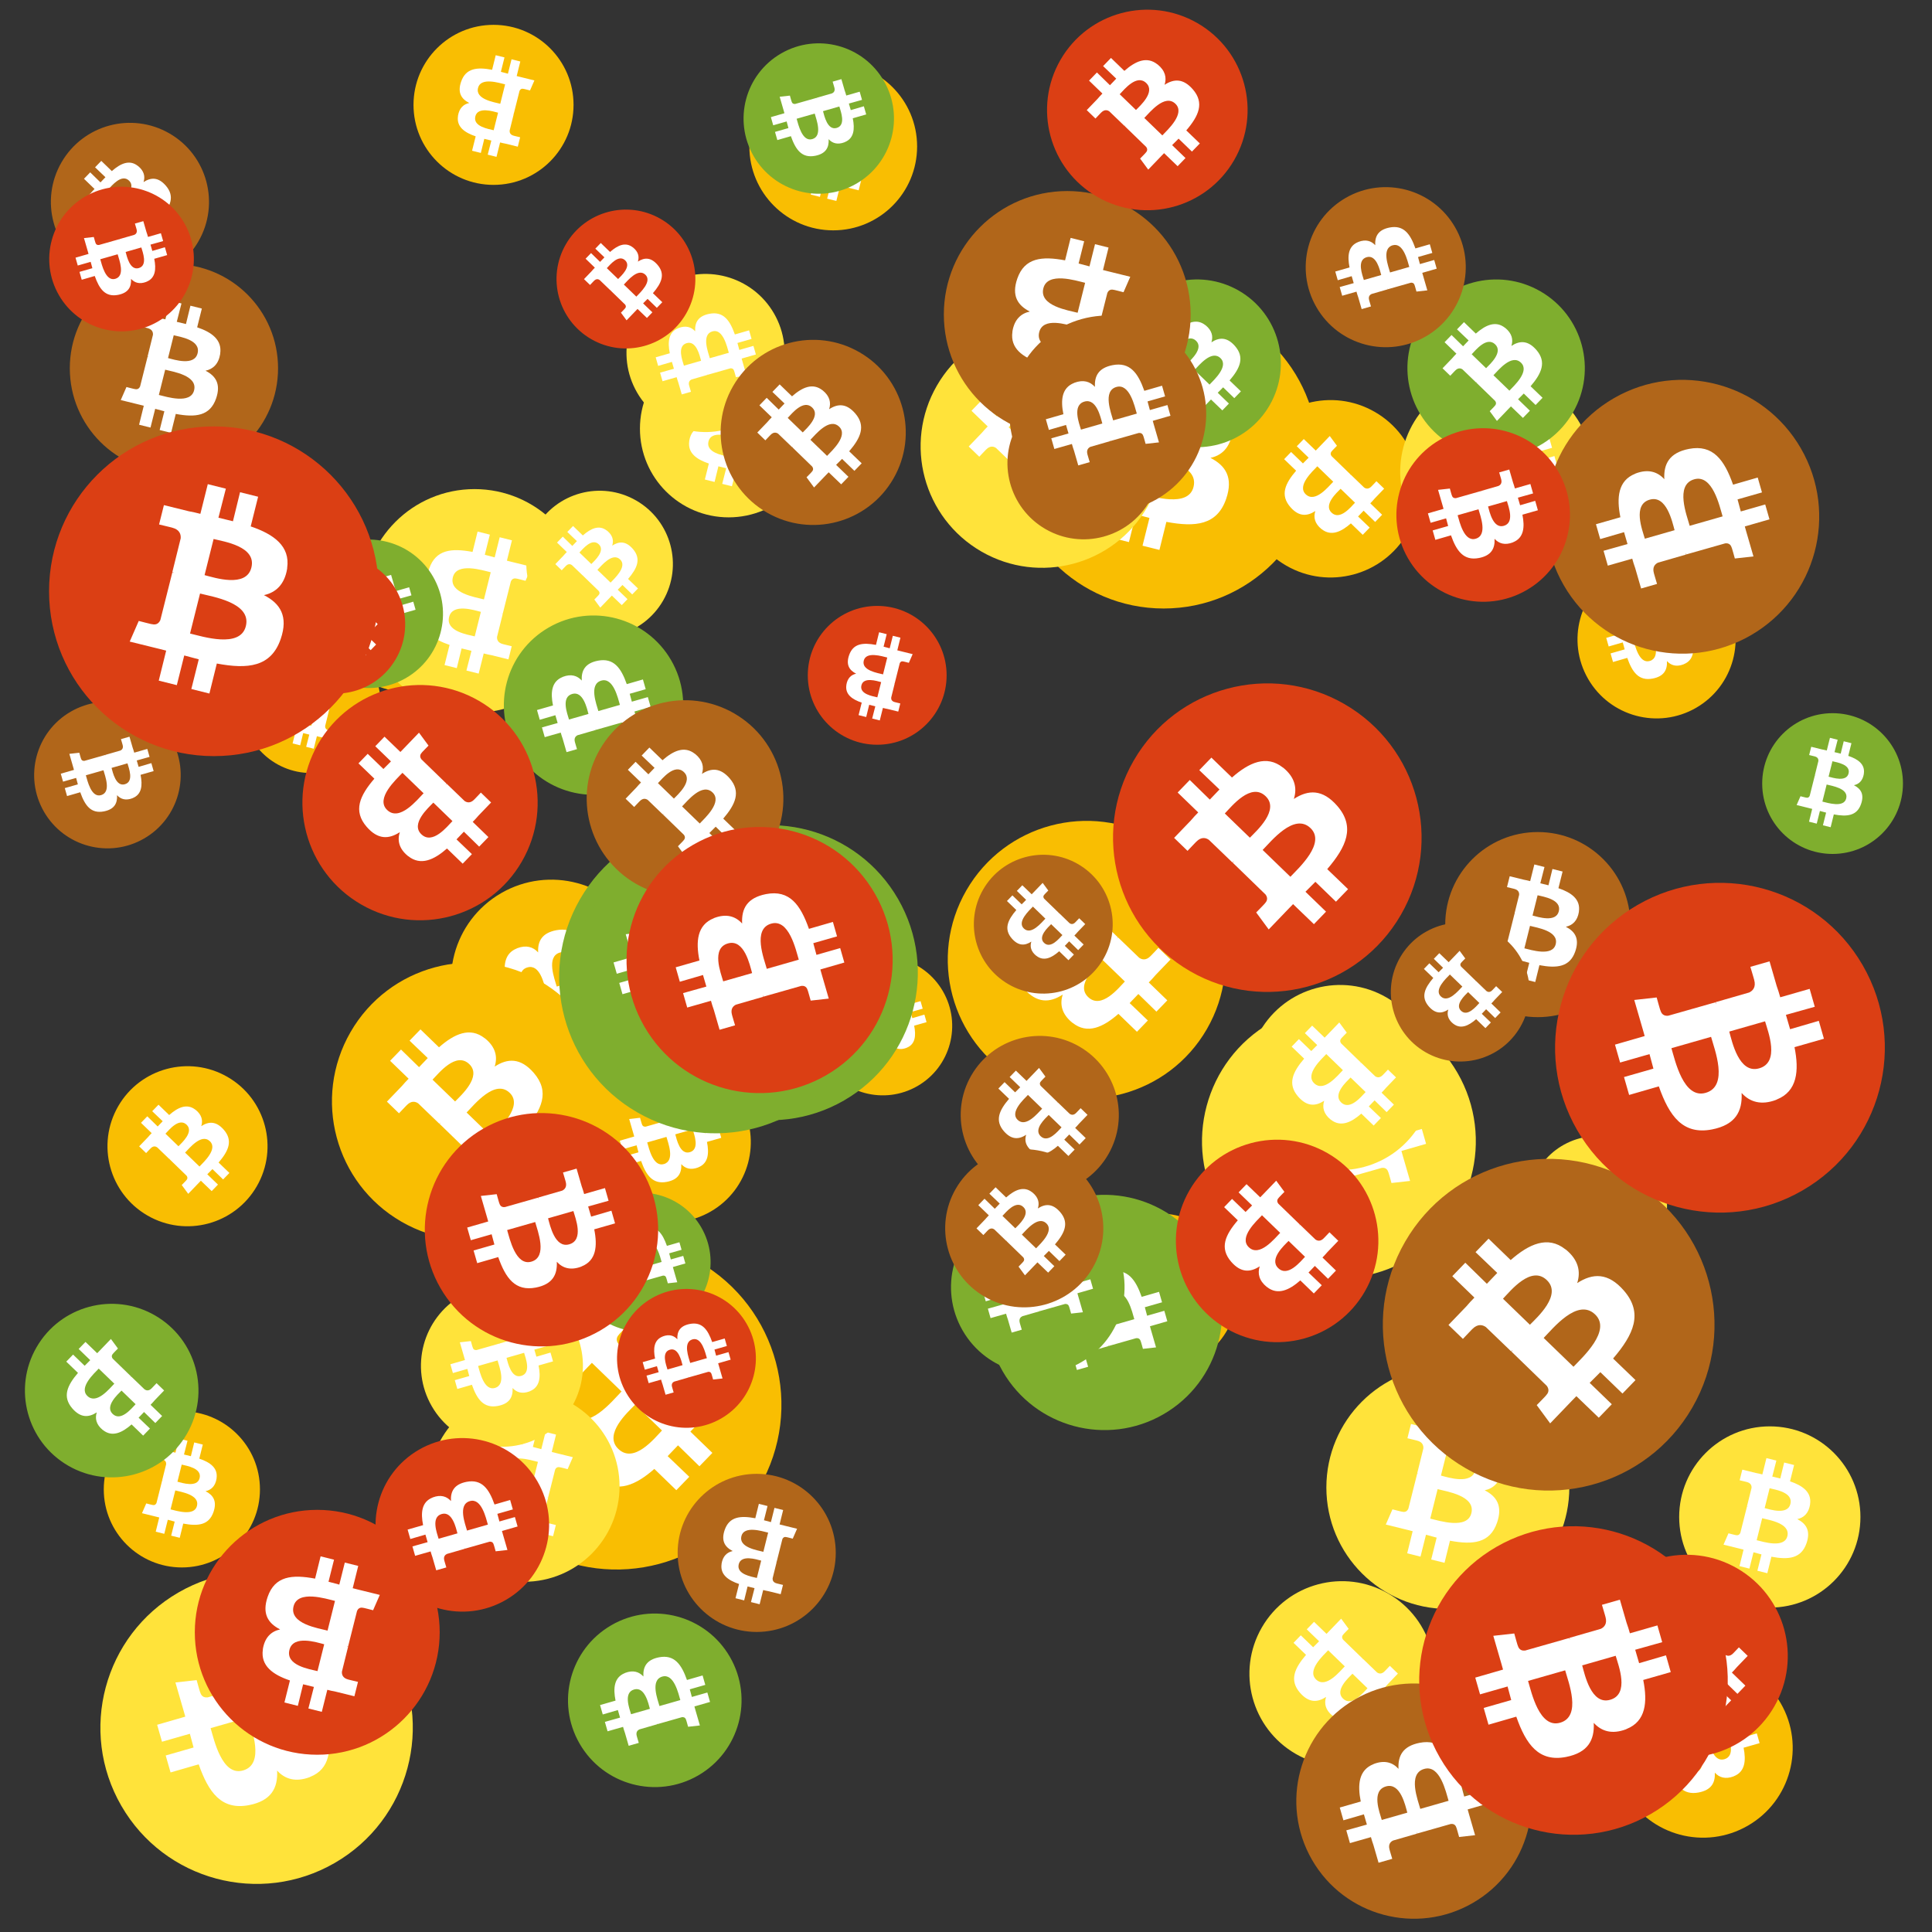 <svg viewBox="0 0 1024 1024"  xmlns="http://www.w3.org/2000/svg">
<rect x="0" y="0" width="1024" height="1024" fill="#333333" stroke="none"/>
<defs>
 <g id="asset1506" desc="Material Icons (Apache 2.0)/Logos/Bitcoin Logo">
  <path d="M738 439 c10 -68 -42 -105 -113 -129 l23 -92 -56 -14 -22 90 c-15 -4 -30 -7 -45 -11 l23 -90 -56 -14 -23 92 c-12 -3 -24 -6 -36 -8 l0 0 -77 -19 -15 60 c0 0 42 10 41 10 23 6 27 21 26 33 l-26 105 c2 0 4 1 6 2 -2 0 -4 -1 -6 -1 l-37 147 c-3 7 -10 17 -26 13 1 1 -41 -10 -41 -10 l-28 64 73 18 c14 3 27 7 40 10 l-23 93 56 14 23 -92 c15 4 30 8 45 12 l-23 92 56 14 23 -93 c96 18 168 11 198 -76 24 -70 -1 -110 -52 -136 37 -8 64 -33 72 -82 l0 0 zm-128 180 c-17 70 -135 32 -173 23 l31 -124 c38 10 160 28 142 101 zm17 -181 c-16 63 -114 31 -145 23 l28 -112 c32 8 134 23 117 89 l0 0 z" />
 </g>
<g id="asset1506_coin"><circle cx="511" cy="511" r="511" /><use href="#asset1506" fill="#FFF"/></g><g id="bitcoinArt5">
<use href="#asset1506_coin" fill="#F9BE02" transform="translate(431,507) scale(0.072, 0.072) rotate(2580, 512, 512)" />
<use href="#asset1506_coin" fill="#F9BE02" transform="translate(239,466) scale(0.104, 0.104) rotate(2760, 512, 512)" />
<use href="#asset1506_coin" fill="#F9BE02" transform="translate(502,435) scale(0.144, 0.144) rotate(1560, 512, 512)" />
<use href="#asset1506_coin" fill="#F9BE02" transform="translate(219,13) scale(0.083, 0.083) rotate(1260, 512, 512)" />
<use href="#asset1506_coin" fill="#F9BE02" transform="translate(176,510) scale(0.144, 0.144) rotate(660, 512, 512)" />
<use href="#asset1506_coin" fill="#F9BE02" transform="translate(535,159) scale(0.160, 0.160) rotate(2520, 512, 512)" />
<use href="#asset1506_coin" fill="#F9BE02" transform="translate(855,879) scale(0.093, 0.093) rotate(1860, 512, 512)" />
<use href="#asset1506_coin" fill="#F9BE02" transform="translate(573,643) scale(0.081, 0.081) rotate(2400, 512, 512)" />
<use href="#asset1506_coin" fill="#F9BE02" transform="translate(239,657) scale(0.171, 0.171) rotate(2280, 512, 512)" />
<use href="#asset1506_coin" fill="#F9BE02" transform="translate(313,563) scale(0.083, 0.083) rotate(780, 512, 512)" />
<use href="#asset1506_coin" fill="#F9BE02" transform="translate(175,285) scale(0.080, 0.080) rotate(2520, 512, 512)" />
<use href="#asset1506_coin" fill="#F9BE02" transform="translate(397,33) scale(0.087, 0.087) rotate(3060, 512, 512)" />
<use href="#asset1506_coin" fill="#F9BE02" transform="translate(128,336) scale(0.072, 0.072) rotate(1620, 512, 512)" />
<use href="#asset1506_coin" fill="#F9BE02" transform="translate(95,848) scale(0.077, 0.077) rotate(2820, 512, 512)" />
<use href="#asset1506_coin" fill="#F9BE02" transform="translate(55,748) scale(0.081, 0.081) rotate(1440, 512, 512)" />
<use href="#asset1506_coin" fill="#F9BE02" transform="translate(658,212) scale(0.092, 0.092) rotate(120, 512, 512)" />
<use href="#asset1506_coin" fill="#F9BE02" transform="translate(836,297) scale(0.082, 0.082) rotate(780, 512, 512)" />
<use href="#asset1506_coin" fill="#F9BE02" transform="translate(57,565) scale(0.083, 0.083) rotate(1740, 512, 512)" />
<use href="#asset1506_coin" fill="#FFE33A" transform="translate(662,838) scale(0.096, 0.096) rotate(2640, 512, 512)" />
<use href="#asset1506_coin" fill="#FFE33A" transform="translate(192,259) scale(0.116, 0.116) rotate(3420, 512, 512)" />
<use href="#asset1506_coin" fill="#FFE33A" transform="translate(785,853) scale(0.099, 0.099) rotate(2220, 512, 512)" />
<use href="#asset1506_coin" fill="#FFE33A" transform="translate(227,737) scale(0.099, 0.099) rotate(1980, 512, 512)" />
<use href="#asset1506_coin" fill="#FFE33A" transform="translate(742,199) scale(0.100, 0.100) rotate(1860, 512, 512)" />
<use href="#asset1506_coin" fill="#FFE33A" transform="translate(637,532) scale(0.142, 0.142) rotate(1320, 512, 512)" />
<use href="#asset1506_coin" fill="#FFE33A" transform="translate(810,602) scale(0.072, 0.072) rotate(2100, 512, 512)" />
<use href="#asset1506_coin" fill="#FFE33A" transform="translate(661,522) scale(0.096, 0.096) rotate(120, 512, 512)" />
<use href="#asset1506_coin" fill="#FFE33A" transform="translate(339,180) scale(0.092, 0.092) rotate(2700, 512, 512)" />
<use href="#asset1506_coin" fill="#FFE33A" transform="translate(77,237) scale(0.074, 0.074) rotate(3360, 512, 512)" />
<use href="#asset1506_coin" fill="#FFE33A" transform="translate(332,145) scale(0.082, 0.082) rotate(3120, 512, 512)" />
<use href="#asset1506_coin" fill="#FFE33A" transform="translate(890,756) scale(0.094, 0.094) rotate(0, 512, 512)" />
<use href="#asset1506_coin" fill="#FFE33A" transform="translate(53,833) scale(0.162, 0.162) rotate(3300, 512, 512)" />
<use href="#asset1506_coin" fill="#FFE33A" transform="translate(223,681) scale(0.084, 0.084) rotate(2940, 512, 512)" />
<use href="#asset1506_coin" fill="#FFE33A" transform="translate(703,724) scale(0.126, 0.126) rotate(2520, 512, 512)" />
<use href="#asset1506_coin" fill="#FFE33A" transform="translate(638,375) scale(0.082, 0.082) rotate(2220, 512, 512)" />
<use href="#asset1506_coin" fill="#FFE33A" transform="translate(279,260) scale(0.076, 0.076) rotate(300, 512, 512)" />
<use href="#asset1506_coin" fill="#FFE33A" transform="translate(488,172) scale(0.126, 0.126) rotate(2460, 512, 512)" />
<use href="#asset1506_coin" fill="#7FAE2E" transform="translate(330,437) scale(0.153, 0.153) rotate(3120, 512, 512)" />
<use href="#asset1506_coin" fill="#7FAE2E" transform="translate(394,23) scale(0.078, 0.078) rotate(2940, 512, 512)" />
<use href="#asset1506_coin" fill="#7FAE2E" transform="translate(523,633) scale(0.122, 0.122) rotate(2400, 512, 512)" />
<use href="#asset1506_coin" fill="#7FAE2E" transform="translate(659,390) scale(0.072, 0.072) rotate(3240, 512, 512)" />
<use href="#asset1506_coin" fill="#7FAE2E" transform="translate(590,148) scale(0.087, 0.087) rotate(3180, 512, 512)" />
<use href="#asset1506_coin" fill="#7FAE2E" transform="translate(535,648) scale(0.100, 0.100) rotate(960, 512, 512)" />
<use href="#asset1506_coin" fill="#7FAE2E" transform="translate(13,691) scale(0.090, 0.090) rotate(120, 512, 512)" />
<use href="#asset1506_coin" fill="#7FAE2E" transform="translate(934,378) scale(0.073, 0.073) rotate(2880, 512, 512)" />
<use href="#asset1506_coin" fill="#7FAE2E" transform="translate(296,435) scale(0.162, 0.162) rotate(1200, 512, 512)" />
<use href="#asset1506_coin" fill="#7FAE2E" transform="translate(303,632) scale(0.072, 0.072) rotate(1320, 512, 512)" />
<use href="#asset1506_coin" fill="#7FAE2E" transform="translate(319,506) scale(0.072, 0.072) rotate(720, 512, 512)" />
<use href="#asset1506_coin" fill="#7FAE2E" transform="translate(156,286) scale(0.077, 0.077) rotate(780, 512, 512)" />
<use href="#asset1506_coin" fill="#7FAE2E" transform="translate(305,456) scale(0.108, 0.108) rotate(1140, 512, 512)" />
<use href="#asset1506_coin" fill="#7FAE2E" transform="translate(746,148) scale(0.092, 0.092) rotate(660, 512, 512)" />
<use href="#asset1506_coin" fill="#7FAE2E" transform="translate(267,326) scale(0.093, 0.093) rotate(3480, 512, 512)" />
<use href="#asset1506_coin" fill="#7FAE2E" transform="translate(504,636) scale(0.090, 0.090) rotate(2400, 512, 512)" />
<use href="#asset1506_coin" fill="#7FAE2E" transform="translate(753,647) scale(0.072, 0.072) rotate(3240, 512, 512)" />
<use href="#asset1506_coin" fill="#7FAE2E" transform="translate(301,855) scale(0.090, 0.090) rotate(2760, 512, 512)" />
<use href="#asset1506_coin" fill="#B1661A" transform="translate(692,99) scale(0.083, 0.083) rotate(1680, 512, 512)" />
<use href="#asset1506_coin" fill="#B1661A" transform="translate(500,101) scale(0.128, 0.128) rotate(1260, 512, 512)" />
<use href="#asset1506_coin" fill="#B1661A" transform="translate(382,180) scale(0.096, 0.096) rotate(1020, 512, 512)" />
<use href="#asset1506_coin" fill="#B1661A" transform="translate(37,140) scale(0.108, 0.108) rotate(1800, 512, 512)" />
<use href="#asset1506_coin" fill="#B1661A" transform="translate(311,371) scale(0.102, 0.102) rotate(3540, 512, 512)" />
<use href="#asset1506_coin" fill="#B1661A" transform="translate(733,614) scale(0.172, 0.172) rotate(3180, 512, 512)" />
<use href="#asset1506_coin" fill="#B1661A" transform="translate(819,201) scale(0.142, 0.142) rotate(3480, 512, 512)" />
<use href="#asset1506_coin" fill="#B1661A" transform="translate(18,372) scale(0.076, 0.076) rotate(2940, 512, 512)" />
<use href="#asset1506_coin" fill="#B1661A" transform="translate(534,205) scale(0.079, 0.079) rotate(3180, 512, 512)" />
<use href="#asset1506_coin" fill="#B1661A" transform="translate(359,781) scale(0.082, 0.082) rotate(180, 512, 512)" />
<use href="#asset1506_coin" fill="#B1661A" transform="translate(509,549) scale(0.082, 0.082) rotate(1200, 512, 512)" />
<use href="#asset1506_coin" fill="#B1661A" transform="translate(687,892) scale(0.122, 0.122) rotate(240, 512, 512)" />
<use href="#asset1506_coin" fill="#B1661A" transform="translate(501,609) scale(0.082, 0.082) rotate(1740, 512, 512)" />
<use href="#asset1506_coin" fill="#B1661A" transform="translate(516,453) scale(0.072, 0.072) rotate(2640, 512, 512)" />
<use href="#asset1506_coin" fill="#B1661A" transform="translate(27,65) scale(0.082, 0.082) rotate(1380, 512, 512)" />
<use href="#asset1506_coin" fill="#B1661A" transform="translate(766,441) scale(0.096, 0.096) rotate(720, 512, 512)" />
<use href="#asset1506_coin" fill="#B1661A" transform="translate(535,167) scale(0.102, 0.102) rotate(600, 512, 512)" />
<use href="#asset1506_coin" fill="#B1661A" transform="translate(737,489) scale(0.072, 0.072) rotate(1560, 512, 512)" />
<use href="#asset1506_coin" fill="#DB3F14" transform="translate(428,321) scale(0.072, 0.072) rotate(2340, 512, 512)" />
<use href="#asset1506_coin" fill="#DB3F14" transform="translate(141,294) scale(0.072, 0.072) rotate(840, 512, 512)" />
<use href="#asset1506_coin" fill="#DB3F14" transform="translate(824,468) scale(0.171, 0.171) rotate(2580, 512, 512)" />
<use href="#asset1506_coin" fill="#DB3F14" transform="translate(840,824) scale(0.105, 0.105) rotate(1200, 512, 512)" />
<use href="#asset1506_coin" fill="#DB3F14" transform="translate(590,362) scale(0.160, 0.160) rotate(3180, 512, 512)" />
<use href="#asset1506_coin" fill="#DB3F14" transform="translate(160,363) scale(0.122, 0.122) rotate(2640, 512, 512)" />
<use href="#asset1506_coin" fill="#DB3F14" transform="translate(103,800) scale(0.127, 0.127) rotate(900, 512, 512)" />
<use href="#asset1506_coin" fill="#DB3F14" transform="translate(225,590) scale(0.121, 0.121) rotate(1860, 512, 512)" />
<use href="#asset1506_coin" fill="#DB3F14" transform="translate(199,762) scale(0.090, 0.090) rotate(960, 512, 512)" />
<use href="#asset1506_coin" fill="#DB3F14" transform="translate(555,5) scale(0.104, 0.104) rotate(3540, 512, 512)" />
<use href="#asset1506_coin" fill="#DB3F14" transform="translate(26,99) scale(0.075, 0.075) rotate(1860, 512, 512)" />
<use href="#asset1506_coin" fill="#DB3F14" transform="translate(327,683) scale(0.072, 0.072) rotate(1320, 512, 512)" />
<use href="#asset1506_coin" fill="#DB3F14" transform="translate(752,809) scale(0.160, 0.160) rotate(1140, 512, 512)" />
<use href="#asset1506_coin" fill="#DB3F14" transform="translate(740,227) scale(0.090, 0.090) rotate(2220, 512, 512)" />
<use href="#asset1506_coin" fill="#DB3F14" transform="translate(26,226) scale(0.171, 0.171) rotate(1080, 512, 512)" />
<use href="#asset1506_coin" fill="#DB3F14" transform="translate(295,111) scale(0.072, 0.072) rotate(2820, 512, 512)" />
<use href="#asset1506_coin" fill="#DB3F14" transform="translate(332,438) scale(0.138, 0.138) rotate(960, 512, 512)" />
<use href="#asset1506_coin" fill="#DB3F14" transform="translate(623,604) scale(0.105, 0.105) rotate(1200, 512, 512)" />
</g>
</defs>
<use href="#bitcoinArt5" />
</svg>
